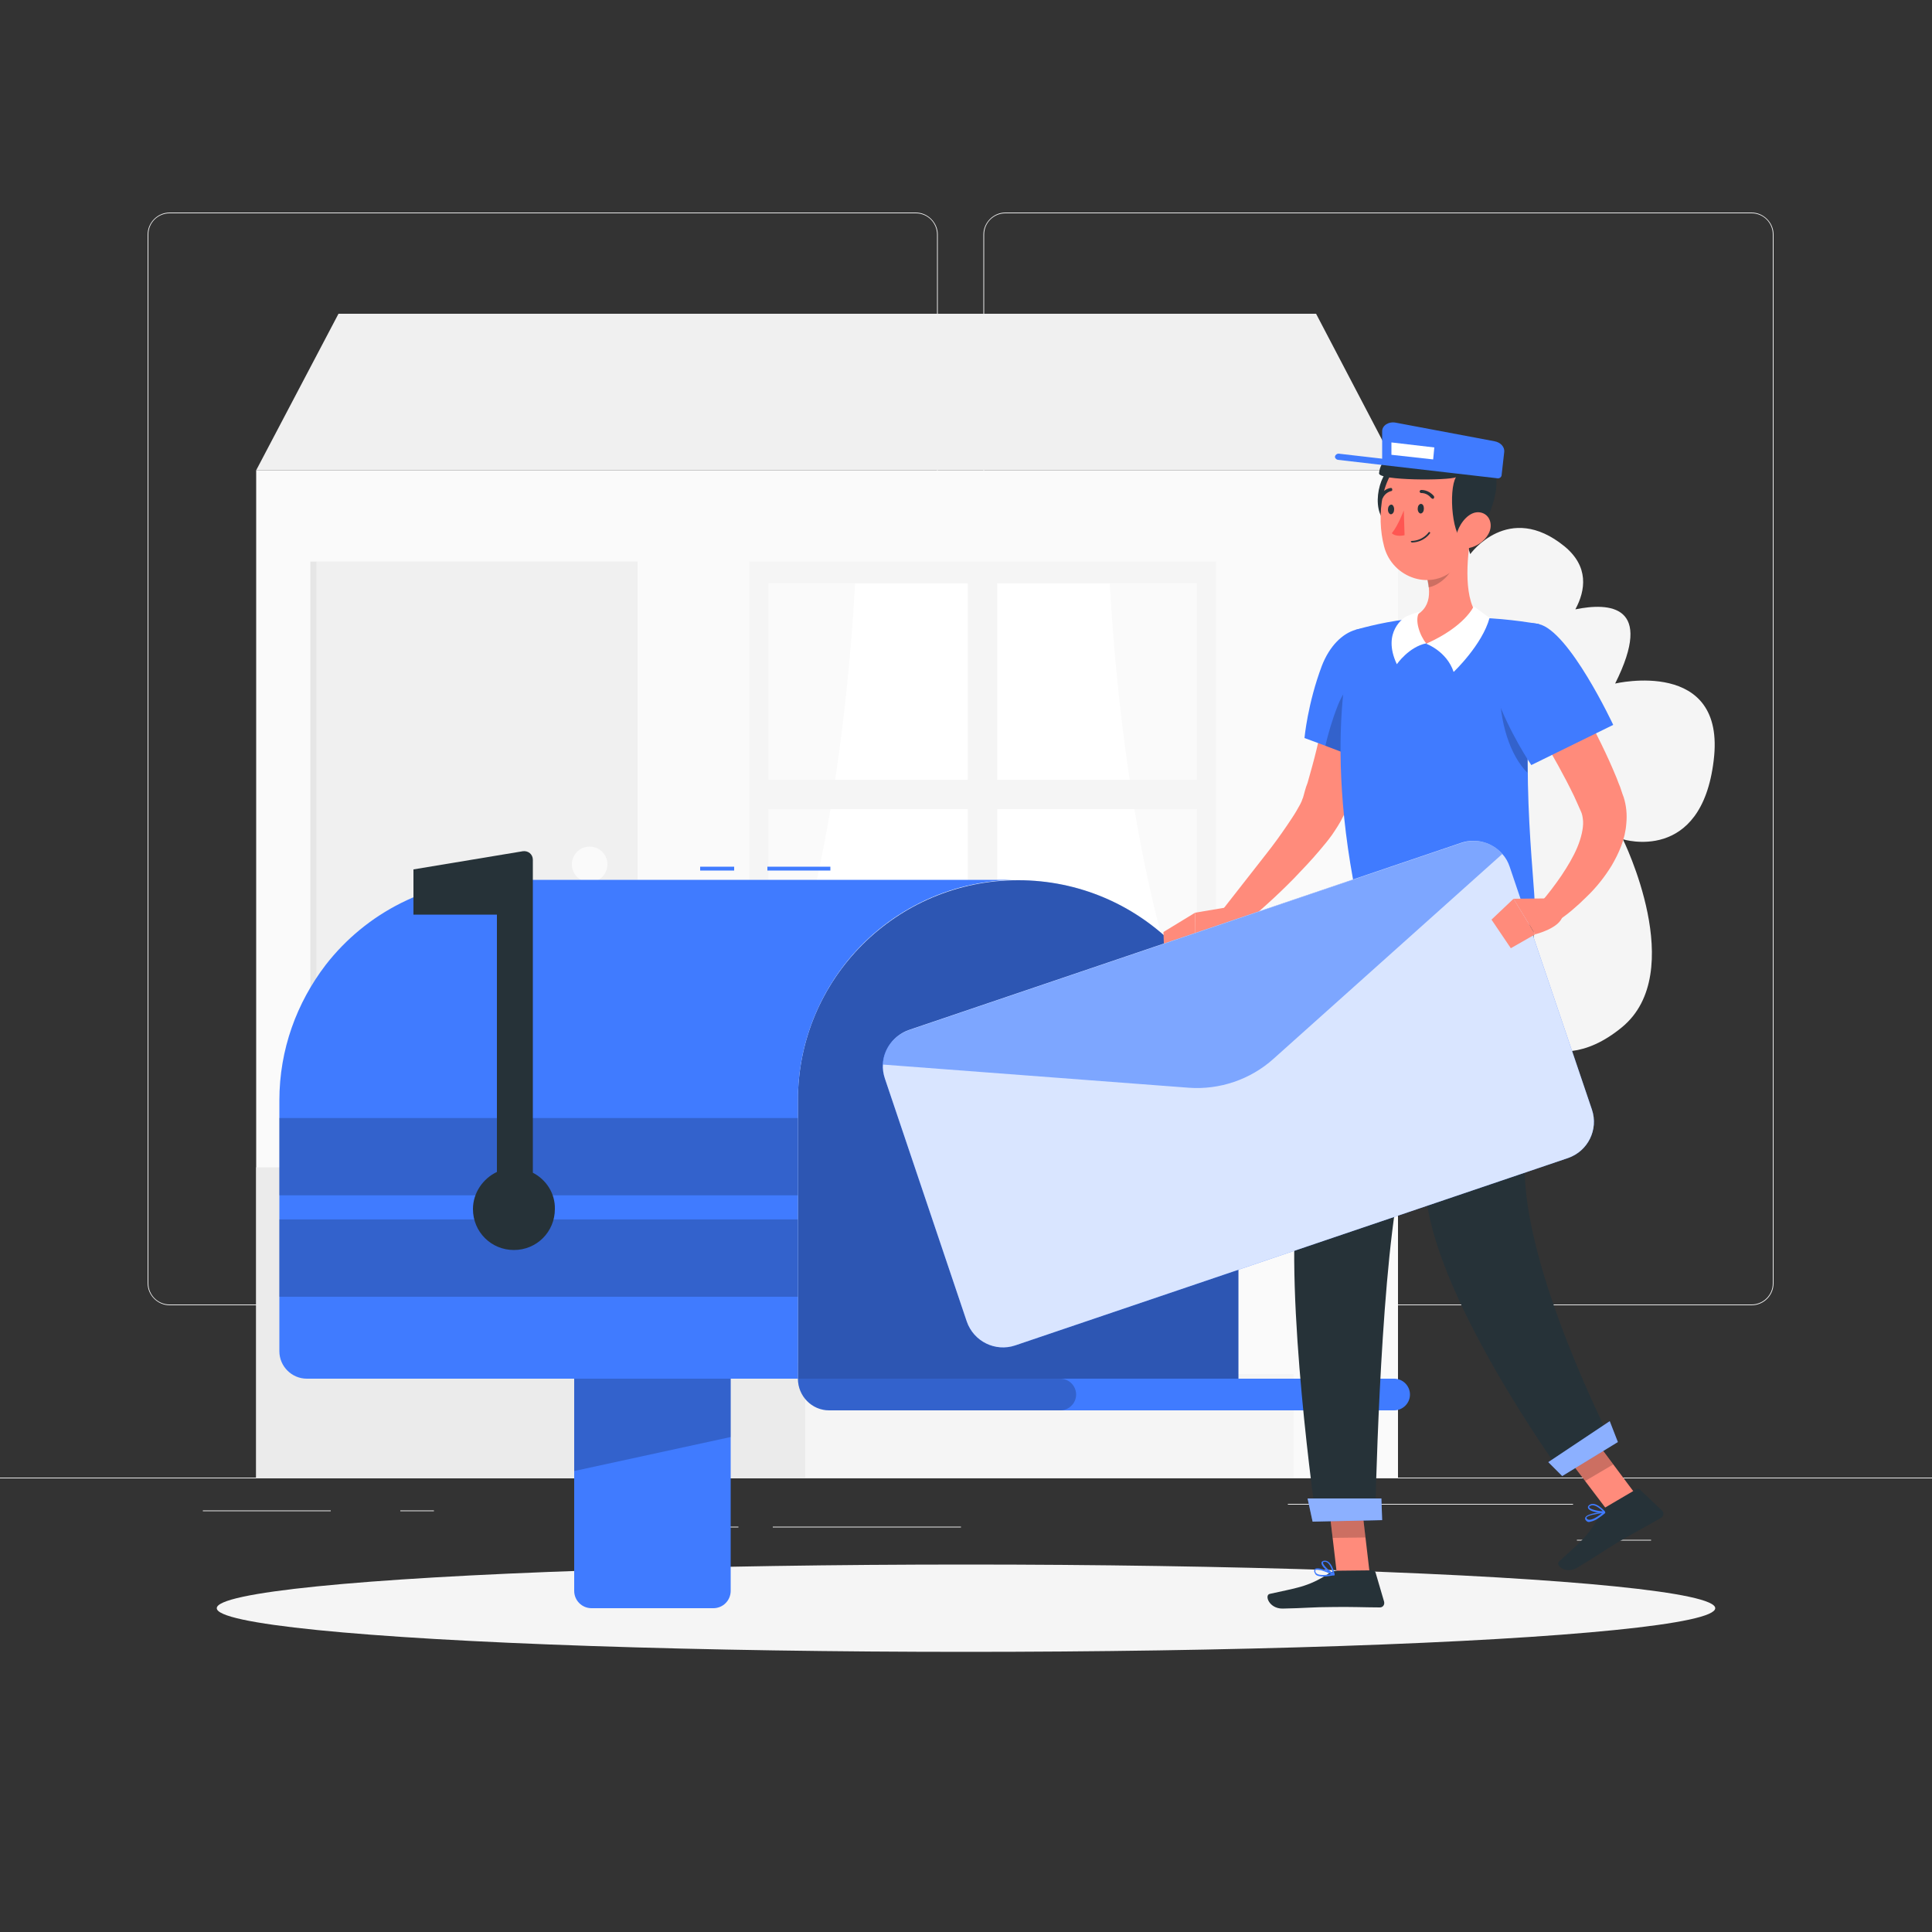 <?xml version="1.0" encoding="utf-8"?>
<!-- Generator: Adobe Illustrator 26.0.1, SVG Export Plug-In . SVG Version: 6.00 Build 0)  -->
<svg version="1.1" xmlns="http://www.w3.org/2000/svg" xmlns:xlink="http://www.w3.org/1999/xlink" x="0px" y="0px"
	 viewBox="0 0 500 500" style="enable-background:new 0 0 500 500;" xml:space="preserve">
<rect x="0" y="0" width="500" height="500" fill="#333333" stroke="none"/>
<style type="text/css">
	.st0{fill:#EBEBEB;}
	.st1{fill:#F0F0F0;}
	.st2{fill:#F5F5F5;}
	.st3{fill:#FAFAFA;}
	.st4{fill:#E6E6E6;}
	.st5{fill:#FFFFFF;}
	.st6{display:none;}
	.st7{display:inline;}
	.st8{fill:#407BFF;}
	.st9{opacity:0.9;fill:#FFFFFF;}
	.st10{opacity:0.2;}
	.st11{opacity:0.3;}
	.st12{fill:#263238;}
	.st13{fill:#FF8B7B;}
	.st14{opacity:0.4;fill:#FFFFFF;}
	.st15{fill:#FF5652;}
	.st16{opacity:0.8;fill:#FFFFFF;}
	.st17{opacity:0.6;fill:#407BFF;}
</style>
<g id="Background_Complete">
	<g>
		<rect y="382.4" class="st0" width="500" height="0.2"/>
		<rect x="333.3" y="389.2" class="st0" width="73.8" height="0.2"/>
		<rect x="103.6" y="390.9" class="st0" width="8.7" height="0.2"/>
		<rect x="408.1" y="398.5" class="st0" width="19.2" height="0.2"/>
		<rect x="200" y="395.1" class="st0" width="48.7" height="0.2"/>
		<rect x="166.7" y="395.1" class="st0" width="24.4" height="0.2"/>
		<rect x="52.5" y="390.9" class="st0" width="33.1" height="0.2"/>
		<path class="st0" d="M237,337.8H43.9c-3.1,0-5.7-2.6-5.7-5.7V60.7c0-3.1,2.6-5.7,5.7-5.7H237c3.1,0,5.7,2.6,5.7,5.7v271.4
			C242.7,335.2,240.2,337.8,237,337.8z M43.9,55.2c-3,0-5.5,2.4-5.5,5.5v271.4c0,3,2.4,5.5,5.5,5.5H237c3,0,5.5-2.4,5.5-5.5V60.7
			c0-3-2.4-5.5-5.5-5.5H43.9z"/>
		<path class="st0" d="M453.3,337.8H260.2c-3.1,0-5.7-2.6-5.7-5.7V60.7c0-3.1,2.6-5.7,5.7-5.7h193.1c3.1,0,5.7,2.6,5.7,5.7v271.4
			C459,335.2,456.5,337.8,453.3,337.8z M260.2,55.2c-3,0-5.5,2.4-5.5,5.5v271.4c0,3,2.4,5.5,5.5,5.5h193.1c3,0,5.5-2.4,5.5-5.5V60.7
			c0-3-2.4-5.5-5.5-5.5H260.2z"/>
	</g>
	<rect x="174" y="379.5" class="st1" width="154.8" height="2.9"/>
	<g>
		<path class="st2" d="M388.1,263.3c0,0,12.8,18,31.6,2.6c17.4-14.2,0.3-48.7,0.3-48.7s20.3,6.4,23.5-20.4
			c3.3-26.7-25.5-19.9-25.5-19.9c10.2-20.4-1.5-21-10.3-19.2c2.7-5,3.5-11.1-2.8-16.3c-14.5-11.8-24.4,2-24.4,2s-7.5-25.9-25.4-10.8
			v144.7C378.3,296.9,388.1,263.3,388.1,263.3z"/>
		<g>
			<g>
				<rect x="66.3" y="121.7" class="st3" width="295.5" height="260.7"/>
				<polygon class="st1" points="340.6,81.2 87.6,81.2 66.3,121.7 361.8,121.7 				"/>
			</g>
			<g>
				<polygon class="st2" points="317.5,355.6 317.5,328.9 300.1,328.9 300.1,302.1 173.7,302.1 173.7,328.9 191.1,328.9 
					191.1,355.6 208.4,355.6 208.4,382.4 334.8,382.4 334.8,355.6 				"/>
				<polygon class="st0" points="173.7,302.1 173.7,328.9 191.1,328.9 191.1,355.6 208.4,355.6 208.4,382.4 66.3,382.4 66.3,302.1 
									"/>
				<rect x="173.7" y="326" class="st1" width="126.4" height="2.9"/>
				<rect x="191.1" y="352.8" class="st1" width="126.4" height="2.9"/>
			</g>
			<g>
				<rect x="81.9" y="145.3" class="st1" width="83.1" height="156.8"/>
				
					<rect x="80.3" y="145.3" transform="matrix(-1 -1.224647e-16 1.224647e-16 -1 162.222 447.445)" class="st4" width="1.6" height="156.8"/>
				<circle class="st3" cx="152.6" cy="223.7" r="4.6"/>
			</g>
			<g>
				<g>
					<g>
						<rect x="193.9" y="145.3" class="st2" width="120.8" height="120.6"/>
						
							<rect x="199.6" y="150.2" transform="matrix(-1.836970e-16 1 -1 -1.836970e-16 459.87 -48.647)" class="st5" width="109.2" height="110.7"/>
						<path class="st3" d="M198.9,151v109.2h3.3c0,0,14.9-35.7,19.1-109.2H198.9z"/>
						<path class="st3" d="M309.6,151v109.2h-3.3c0,0-14.9-35.7-19.1-109.2H309.6z"/>
						<rect x="195.9" y="201.8" class="st2" width="116.6" height="7.6"/>
						
							<rect x="195.9" y="201.8" transform="matrix(-1.836970e-16 1 -1 -1.836970e-16 459.87 -48.647)" class="st2" width="116.6" height="7.6"/>
					</g>
				</g>
			</g>
		</g>
	</g>
</g>
<g id="Background_Simple" class="st6">
	<g class="st7">
		<path class="st8" d="M358.4,173.8c-18.6-17.1-38.3,5.2-58.4,5.5c-24.1,0.3-31.6-10-46.9-26.3c-22.5-24.1-45.8-55.2-82.1-54.3
			c-97.7,2.6-94.8,119.4-41.6,173.5c34.5,35.1,72.1,25.6,115.7,30.1c39.3,4,101.3,36.2,140.1,14.9c34.6-19,24.8-69.5-9-83.5
			c-10.9-4.5-17.3-14.9-15.9-26.7C361.7,195.9,368.4,182.9,358.4,173.8z"/>
		<path class="st9" d="M358.4,173.8c-18.6-17.1-38.3,5.2-58.4,5.5c-24.1,0.3-31.6-10-46.9-26.3c-22.5-24.1-45.8-55.2-82.1-54.3
			c-97.7,2.6-94.8,119.4-41.6,173.5c34.5,35.1,72.1,25.6,115.7,30.1c39.3,4,101.3,36.2,140.1,14.9c34.6-19,24.8-69.5-9-83.5
			c-10.9-4.5-17.3-14.9-15.9-26.7C361.7,195.9,368.4,182.9,358.4,173.8z"/>
	</g>
</g>
<g id="Shadow_1_">
	<ellipse id="_x3C_Path_x3E__4_" class="st2" cx="250" cy="416.2" rx="193.9" ry="11.3"/>
</g>
<g id="Mailbox">
	<g>
		<g>
			<path class="st8" d="M189.1,356.8h-40.5v54.9c0,2.5,2,4.5,4.5,4.5h31.5c2.5,0,4.5-2,4.5-4.5V356.8z"/>
			<polygon class="st10" points="189.1,356.8 148.6,356.8 148.6,380.7 189.1,371.9 			"/>
		</g>
		<g>
			<g>
				<path class="st8" d="M206.5,284.8c0-31.5,25.5-57,57-57c31.5,0,57,25.5,57,57v72h-114V284.8z"/>
				<path class="st11" d="M206.5,284.8c0-31.5,25.5-57,57-57c31.5,0,57,25.5,57,57v72h-114V284.8z"/>
			</g>
			<g>
				<path class="st8" d="M72.3,284.8v64.9c0,3.9,3.2,7.1,7.1,7.1h127.1v-72.1c0-13.2,4.5-25.3,12-35c10.4-13.4,26.7-22,45-22H129.3
					c-18.3,0-34.6,8.6-45,22C76.8,259.5,72.3,271.6,72.3,284.8z"/>
				
					<rect x="72.3" y="315.6" transform="matrix(-1 -1.224647e-16 1.224647e-16 -1 278.776 651.194)" class="st10" width="134.2" height="20"/>
				
					<rect x="72.3" y="289.4" transform="matrix(-1 -1.224647e-16 1.224647e-16 -1 278.776 598.745)" class="st10" width="134.2" height="20"/>
			</g>
			<g>
				<rect x="198.6" y="224.3" class="st8" width="16.3" height="1"/>
				<rect x="181.2" y="224.3" class="st8" width="8.8" height="1"/>
			</g>
		</g>
		<path class="st12" d="M137.9,303.5v-81c0-1.4-1.2-2.4-2.6-2.2l-28.3,4.7v11.7h21.6v66.6c-3.6,1.7-6.2,5.4-6.2,9.6
			c0,5.9,4.7,10.6,10.6,10.6c5.9,0,10.6-4.7,10.6-10.6C143.7,308.9,141.4,305.3,137.9,303.5z"/>
		<g>
			<path class="st8" d="M214.6,365h146.2c2.2,0,4.1-1.8,4.1-4.1l0,0c0-2.2-1.8-4.1-4.1-4.1H206.5l0,0
				C206.5,361.3,210.1,365,214.6,365z"/>
			<path class="st10" d="M214.6,365h59.8c2.2,0,4.1-1.8,4.1-4.1l0,0c0-2.2-1.8-4.1-4.1-4.1h-67.9l0,0
				C206.5,361.3,210.1,365,214.6,365z"/>
		</g>
	</g>
</g>
<g id="Character_1_">
	<g>
		<g>
			<polygon class="st13" points="354.5,407.4 346,407.5 343.7,387.9 352.2,387.8 			"/>
			<g>
				<polygon class="st10" points="343.7,387.9 344.9,398 353.4,397.9 352.2,387.8 				"/>
			</g>
		</g>
		<g>
			<polygon class="st13" points="423.2,386.6 416,390.9 404.1,375.2 411.4,370.8 			"/>
			<g>
				<polygon class="st10" points="404.1,375.2 410.2,383.3 417.5,379 411.4,370.8 				"/>
			</g>
		</g>
		<path class="st12" d="M346,406.5l9.2-0.1c0.3,0,0.7,0.2,0.8,0.6l2.2,7.5c0.2,0.8-0.3,1.5-1.1,1.5c-3.3,0-8.2-0.2-12.4-0.1
			c-4.9,0-7.1,0.3-12.8,0.4c-3.5,0-4.7-3.5-3.3-3.8c6.5-1.5,9.9-1.7,15.3-5.3C344.6,406.8,345.3,406.5,346,406.5z"/>
		<path class="st8" d="M342.5,408c1,0,2-0.2,2.7-0.3c0.1,0,0.1-0.1,0.2-0.2c0-0.1,0-0.2-0.1-0.2c-0.4-0.2-4-1.9-4.9-1.3
			c-0.2,0.1-0.3,0.3-0.3,0.5c0,0.4,0.2,0.7,0.4,1C340.9,407.9,341.7,408,342.5,408z M344.5,407.4c-1.8,0.3-3.2,0.3-3.8-0.2
			c-0.2-0.2-0.3-0.4-0.3-0.7c0-0.1,0-0.2,0.1-0.2C341.1,406,343.1,406.7,344.5,407.4z"/>
		<path class="st8" d="M345.2,407.7c0,0,0.1,0,0.1,0c0.1,0,0.1-0.1,0.1-0.2c0-0.2-0.7-3.8-2.7-3.6c-0.5,0.1-0.7,0.3-0.7,0.5
			C341.8,405.3,344,407.2,345.2,407.7C345.1,407.7,345.1,407.7,345.2,407.7z M342.9,404.2c1.2,0,1.8,2,2,2.8
			c-1.1-0.6-2.6-2.1-2.5-2.6c0,0,0-0.2,0.4-0.2C342.8,404.2,342.8,404.2,342.9,404.2z"/>
		<path class="st13" d="M358.3,173.6c-1.1,6.4-2.5,12.6-4.2,18.8c-0.9,3.1-1.8,6.2-2.8,9.3c-0.5,1.5-1,3.1-1.7,4.6
			c-0.3,0.8-0.6,1.5-0.9,2.3l-0.5,1.2l-0.2,0.6l-0.1,0.3l-0.2,0.4c-1,2.1-2,3.5-3,5c-1,1.4-2.1,2.7-3.2,4c-2.1,2.5-4.4,4.9-6.6,7.2
			c-4.5,4.6-9.2,8.8-14.2,12.9l-4.5-4.5c3.8-4.9,7.7-9.8,11.5-14.7c1.9-2.4,3.7-4.9,5.4-7.4c0.8-1.2,1.7-2.5,2.4-3.7
			c0.7-1.2,1.4-2.4,1.6-3.2c0.1-0.1,0.2-0.6,0.3-0.9l0.3-1.1c0.2-0.7,0.4-1.4,0.7-2.1c0.4-1.4,0.8-2.9,1.2-4.3
			c0.8-2.9,1.5-5.9,2.2-8.9c1.4-6,2.7-12.1,3.9-18L358.3,173.6z"/>
		<g>
			<path class="st8" d="M361.3,174.8c-0.5,9.7-5.2,23.2-5.2,23.2l-13.1-5l-5.4-2c0,0,0.8-8.9,4.5-18.7c4-10.3,13.3-12.8,18-5.2
				C361.1,168.8,361.4,171.6,361.3,174.8z"/>
			<path class="st10" d="M361.3,174.8c-0.5,9.7-5.2,23.2-5.2,23.2l-13.1-5c0.7-3,1.7-6.5,3.1-10.1
				C349.3,174.4,356.3,171.2,361.3,174.8z"/>
		</g>
		<path class="st13" d="M318.2,234.7l-8.9,1.5l-0.1,8.8c0,0,8.6-1.2,11.9-5.3L318.2,234.7z"/>
		<polygon class="st13" points="301.1,241.2 301.3,247 309.2,244.9 309.3,236.2 		"/>
		<g>
			<path class="st12" d="M351.9,236.2c0,0-12.7,46.3-16.1,72.2c-3.5,26.9,4.8,84.7,4.8,84.7l15.3-0.3c0,0,1.1-58.9,6.1-85.4
				c5.5-28.9,15.9-71.7,15.9-71.7L351.9,236.2z"/>
			<g>
				<polygon class="st8" points="357.7,393.4 339.7,393.8 338.4,387.8 357.5,387.8 				"/>
				<polygon class="st14" points="357.7,393.4 339.7,393.8 338.4,387.8 357.5,387.8 				"/>
			</g>
		</g>
		<path class="st12" d="M415.5,390.1l8-4.7c0.3-0.2,0.7-0.1,0.9,0.1l5.7,5.4c0.6,0.6,0.5,1.5-0.2,1.9c-2.9,1.7-7.2,4-10.8,6.1
			c-4.2,2.5-6,3.9-10.9,6.8c-3,1.8-5.8-0.6-4.7-1.6c4.9-4.6,7.7-6.4,10.6-12.3C414.4,391,414.8,390.5,415.5,390.1z"/>
		<path class="st8" d="M413.2,393.2c0.8-0.5,1.6-1.1,2.2-1.6c0.1-0.1,0.1-0.1,0-0.2c0-0.1-0.1-0.1-0.2-0.1c-0.4,0-4.4,0.3-4.9,1.4
			c-0.1,0.2-0.1,0.4,0,0.6c0.2,0.3,0.5,0.6,0.9,0.6C411.8,393.8,412.5,393.6,413.2,393.2z M414.6,391.6c-1.4,1.2-2.7,1.8-3.4,1.7
			c-0.3,0-0.5-0.2-0.6-0.4c-0.1-0.1,0-0.2,0-0.2C410.9,392.2,413,391.8,414.6,391.6z"/>
		<path class="st8" d="M415.3,391.5C415.4,391.5,415.4,391.5,415.3,391.5c0.1-0.2,0.1-0.2,0.1-0.3c-0.1-0.1-2.5-2.9-4.1-1.7
			c-0.4,0.3-0.4,0.6-0.3,0.8C411.3,391.2,414.1,391.7,415.3,391.5C415.3,391.6,415.3,391.5,415.3,391.5z M411.6,389.7
			c1-0.6,2.6,0.8,3.2,1.4c-1.3,0-3.3-0.5-3.5-1c0,0-0.1-0.2,0.2-0.4C411.5,389.8,411.6,389.8,411.6,389.7z"/>
		<g>
			<path class="st12" d="M367.7,235.8c0,0,0,45.5,1.2,71.5c1.2,27.1,35.1,73.8,35.1,73.8l13.1-8c0,0-22.9-44.4-22.5-71.4
				c0.4-29.4,2.7-66.7,2.7-66.7L367.7,235.8z"/>
			<g>
				<polygon class="st8" points="418.7,373.2 404.3,382 400.7,378.4 416.6,367.8 				"/>
				<polygon class="st14" points="418.7,373.2 404.3,382 400.7,378.4 416.6,367.8 				"/>
			</g>
		</g>
		<g>
			<path class="st8" d="M350.8,163c0,0-9.4,25.8,1.1,73.2c13.6-0.3,38.6-0.8,45.3-1c0.2-7-4.9-40.8,1.1-73.7c0,0-7.8-1.4-15.2-1.6
				c-5.8-0.2-14.2-0.2-19.2,0.4C357.1,161.1,350.8,163,350.8,163z"/>
			<g>
				<path class="st13" d="M380.7,138.3c-1.1,6.2-2.1,17.6,2.4,21.6c0,0-1.6,6.3-13.1,6.6c-9.2,0.2-6.2-6.2-6.2-6.2
					c6.9-1.8,6.6-6.9,5.3-11.7L380.7,138.3z"/>
				<path class="st10" d="M375.9,142.5l-6.9,6.1c0.3,1.1,0.6,2.3,0.7,3.4c2.6-0.4,6.2-3.4,6.4-6.2
					C376.3,144.5,376.2,143.2,375.9,142.5z"/>
			</g>
			<path class="st10" d="M388.1,177.9l7.6,5.4c-0.3,5.8-0.4,11.4-0.4,16.7C390.7,195.4,388.1,186.8,388.1,177.9z"/>
		</g>
		<path class="st5" d="M381.4,156.9c0,0-2.2,5.2-12.3,9.7c0,0,5.3,1.9,7.1,7.3c0,0,7.4-7,9.3-14L381.4,156.9z"/>
		<path class="st5" d="M361.5,171.9c0,0,3.1-4.5,7.6-5.4c-1.6-1.9-3.2-6.2-1.7-8.2c0,0-2.5,0.7-3.8,1.4
			C363.6,159.8,357.5,163.4,361.5,171.9z"/>
		<path class="st12" d="M360.6,120.6c-4.1,1.8-6.2,12.9-0.8,15.3C365.2,138.3,368.5,117.2,360.6,120.6z"/>
		<path class="st13" d="M381.2,129c-0.3,8.4-0.1,13.3-4.2,17.7c-6.2,6.6-16.7,3-18.8-5.3c-2-7.5-1.1-20,7.1-23.5
			C373.2,114.4,381.5,120.6,381.2,129z"/>
		<path class="st12" d="M368.5,131.6c0,0.7-0.3,1.2-0.8,1.3c-0.4,0-0.8-0.5-0.8-1.2c0-0.7,0.3-1.2,0.8-1.3
			C368.2,130.4,368.5,130.9,368.5,131.6z"/>
		<path class="st12" d="M360.8,131.8c0,0.7-0.3,1.2-0.8,1.3c-0.4,0-0.8-0.5-0.8-1.2c0-0.7,0.3-1.2,0.8-1.3
			C360.4,130.5,360.8,131.1,360.8,131.8z"/>
		<path class="st15" d="M363.3,132.1c0,0-1.5,4-3.1,5.9c1.2,1.1,3.3,0.5,3.3,0.5L363.3,132.1z"/>
		<path class="st12" d="M365.4,140.4C365.4,140.4,365.5,140.4,365.4,140.4c3.2-0.1,4.6-2.3,4.7-2.4c0.1-0.1,0-0.2-0.1-0.3
			c-0.1-0.1-0.2,0-0.3,0.1c0,0-1.4,2.1-4.4,2.2c-0.1,0-0.2,0.1-0.2,0.2C365.3,140.3,365.3,140.4,365.4,140.4z"/>
		<path class="st12" d="M370.8,129.1c0.1,0,0.2,0,0.2-0.1c0.2-0.1,0.2-0.4,0.1-0.6c-1.4-1.7-3.2-1.6-3.3-1.6c-0.2,0-0.4,0.2-0.4,0.4
			c0,0.2,0.2,0.4,0.4,0.4l0,0c0.1,0,1.5-0.1,2.6,1.3C370.6,129,370.7,129.1,370.8,129.1z"/>
		<path class="st12" d="M357.4,129.2c0.2,0,0.3-0.1,0.4-0.2c0.7-1.6,2.2-1.9,2.2-1.9c0.2,0,0.4-0.2,0.3-0.5c0-0.2-0.2-0.4-0.5-0.3
			c-0.1,0-1.9,0.3-2.8,2.3c-0.1,0.2,0,0.4,0.2,0.5C357.3,129.2,357.3,129.2,357.4,129.2z"/>
		<path class="st13" d="M399.7,167.5c1.9,2.7,3.6,5.4,5.3,8.1c1.7,2.7,3.3,5.5,4.9,8.3c3.1,5.6,6,11.4,8.5,17.5
			c0.3,0.8,0.6,1.6,0.9,2.3l0.4,1.2l0.2,0.6l0.3,0.8c0.7,2.2,0.9,4.5,0.7,6.7c-0.3,4.3-2,7.9-3.8,11c-1.9,3.1-4.1,5.8-6.5,8.1
			c-1.2,1.2-2.4,2.3-3.7,3.4c-1.3,1.1-2.6,2.1-4.1,3l-4.1-4.9c0.9-1,1.9-2.2,2.8-3.4c0.9-1.2,1.8-2.4,2.6-3.6
			c1.6-2.4,3.1-4.9,4.1-7.3c1-2.4,1.6-4.9,1.5-6.8c-0.1-1-0.2-1.8-0.6-2.6l-0.8-1.8c-0.3-0.7-0.6-1.3-0.9-2
			c-2.6-5.4-5.6-10.7-8.7-15.9c-3.1-5.2-6.4-10.5-9.7-15.6L399.7,167.5z"/>
		<path class="st8" d="M398.2,161.5c7.9,1.7,19.3,26.1,19.3,26.1L396.3,198c0,0-5.8-8.5-9.3-18.4
			C383.3,169.3,389.8,159.7,398.2,161.5z"/>
		<g>
			<g>
				<path class="st8" d="M390.7,224.3l21.3,62.9c1.7,5.1-1,10.7-6.2,12.5l-143.1,48.5c-5.1,1.7-10.7-1-12.5-6.2L229,279.1
					c-0.4-1.2-0.6-2.5-0.5-3.7c0.2-3.9,2.8-7.4,6.6-8.8l143.1-48.5c3.9-1.3,8.1,0,10.6,2.9C389.7,222,390.3,223.1,390.7,224.3z"/>
				<path class="st16" d="M390.7,224.3l21.3,62.9c1.7,5.1-1,10.7-6.2,12.5l-143.1,48.5c-5.1,1.7-10.7-1-12.5-6.2L229,279.1
					c-0.4-1.2-0.6-2.5-0.5-3.7c0.2-3.9,2.8-7.4,6.6-8.8l143.1-48.5c3.9-1.3,8.1,0,10.6,2.9C389.7,222,390.3,223.1,390.7,224.3z"/>
			</g>
			<path class="st17" d="M388.8,221L329.6,274c-6,5.4-14,8.1-22,7.5l-79.2-6c0.2-3.9,2.8-7.4,6.6-8.8l143.1-48.5
				C382.1,216.8,386.3,218.1,388.8,221z"/>
		</g>
		<path class="st13" d="M400.8,232.5l-9.1,0.1l5.6,9.2c0,0,6.5-1.6,7.1-4.8L400.8,232.5z"/>
		<polygon class="st13" points="386,238 391,245.4 397.3,241.8 391.7,232.6 		"/>
		<path class="st12" d="M386.9,122.3c2,5.5-4,18.2-7.6,17.9c-3.5-0.2-4.5-13.4-2.5-16.7c-1.9,0.9-20,0.9-19.9-1
			c0.5-6.9,12.8-9.5,26.3-6C386.8,116.3,388.1,117.3,386.9,122.3z"/>
		<path class="st13" d="M385.2,138.2c-1.1,2-3.1,3.2-4.9,3.6c-2.7,0.7-4-1.8-3.1-4.3c0.8-2.3,3.1-5.3,5.8-4.9
			C385.6,133,386.5,135.9,385.2,138.2z"/>
		<g>
			<path class="st8" d="M346.2,119l41.5,4.8c0.4,0,0.8-0.3,0.9-0.7l0,0c0-0.4-0.3-0.8-0.7-0.9l-41.5-4.8c-0.4,0-0.8,0.3-0.9,0.7l0,0
				C345.4,118.5,345.8,118.9,346.2,119z"/>
			<path class="st8" d="M388.6,123.1l0.7-6.2c0.1-1.2-0.9-2.4-2.5-2.7l-25.5-4.8c-1.9-0.4-3.6,0.7-3.6,2.2l0,7.9L388.6,123.1z"/>
			<polygon class="st5" points="360.1,117.7 370.9,118.9 371.2,115.8 360.1,114.5 			"/>
		</g>
	</g>
</g>
</svg>
